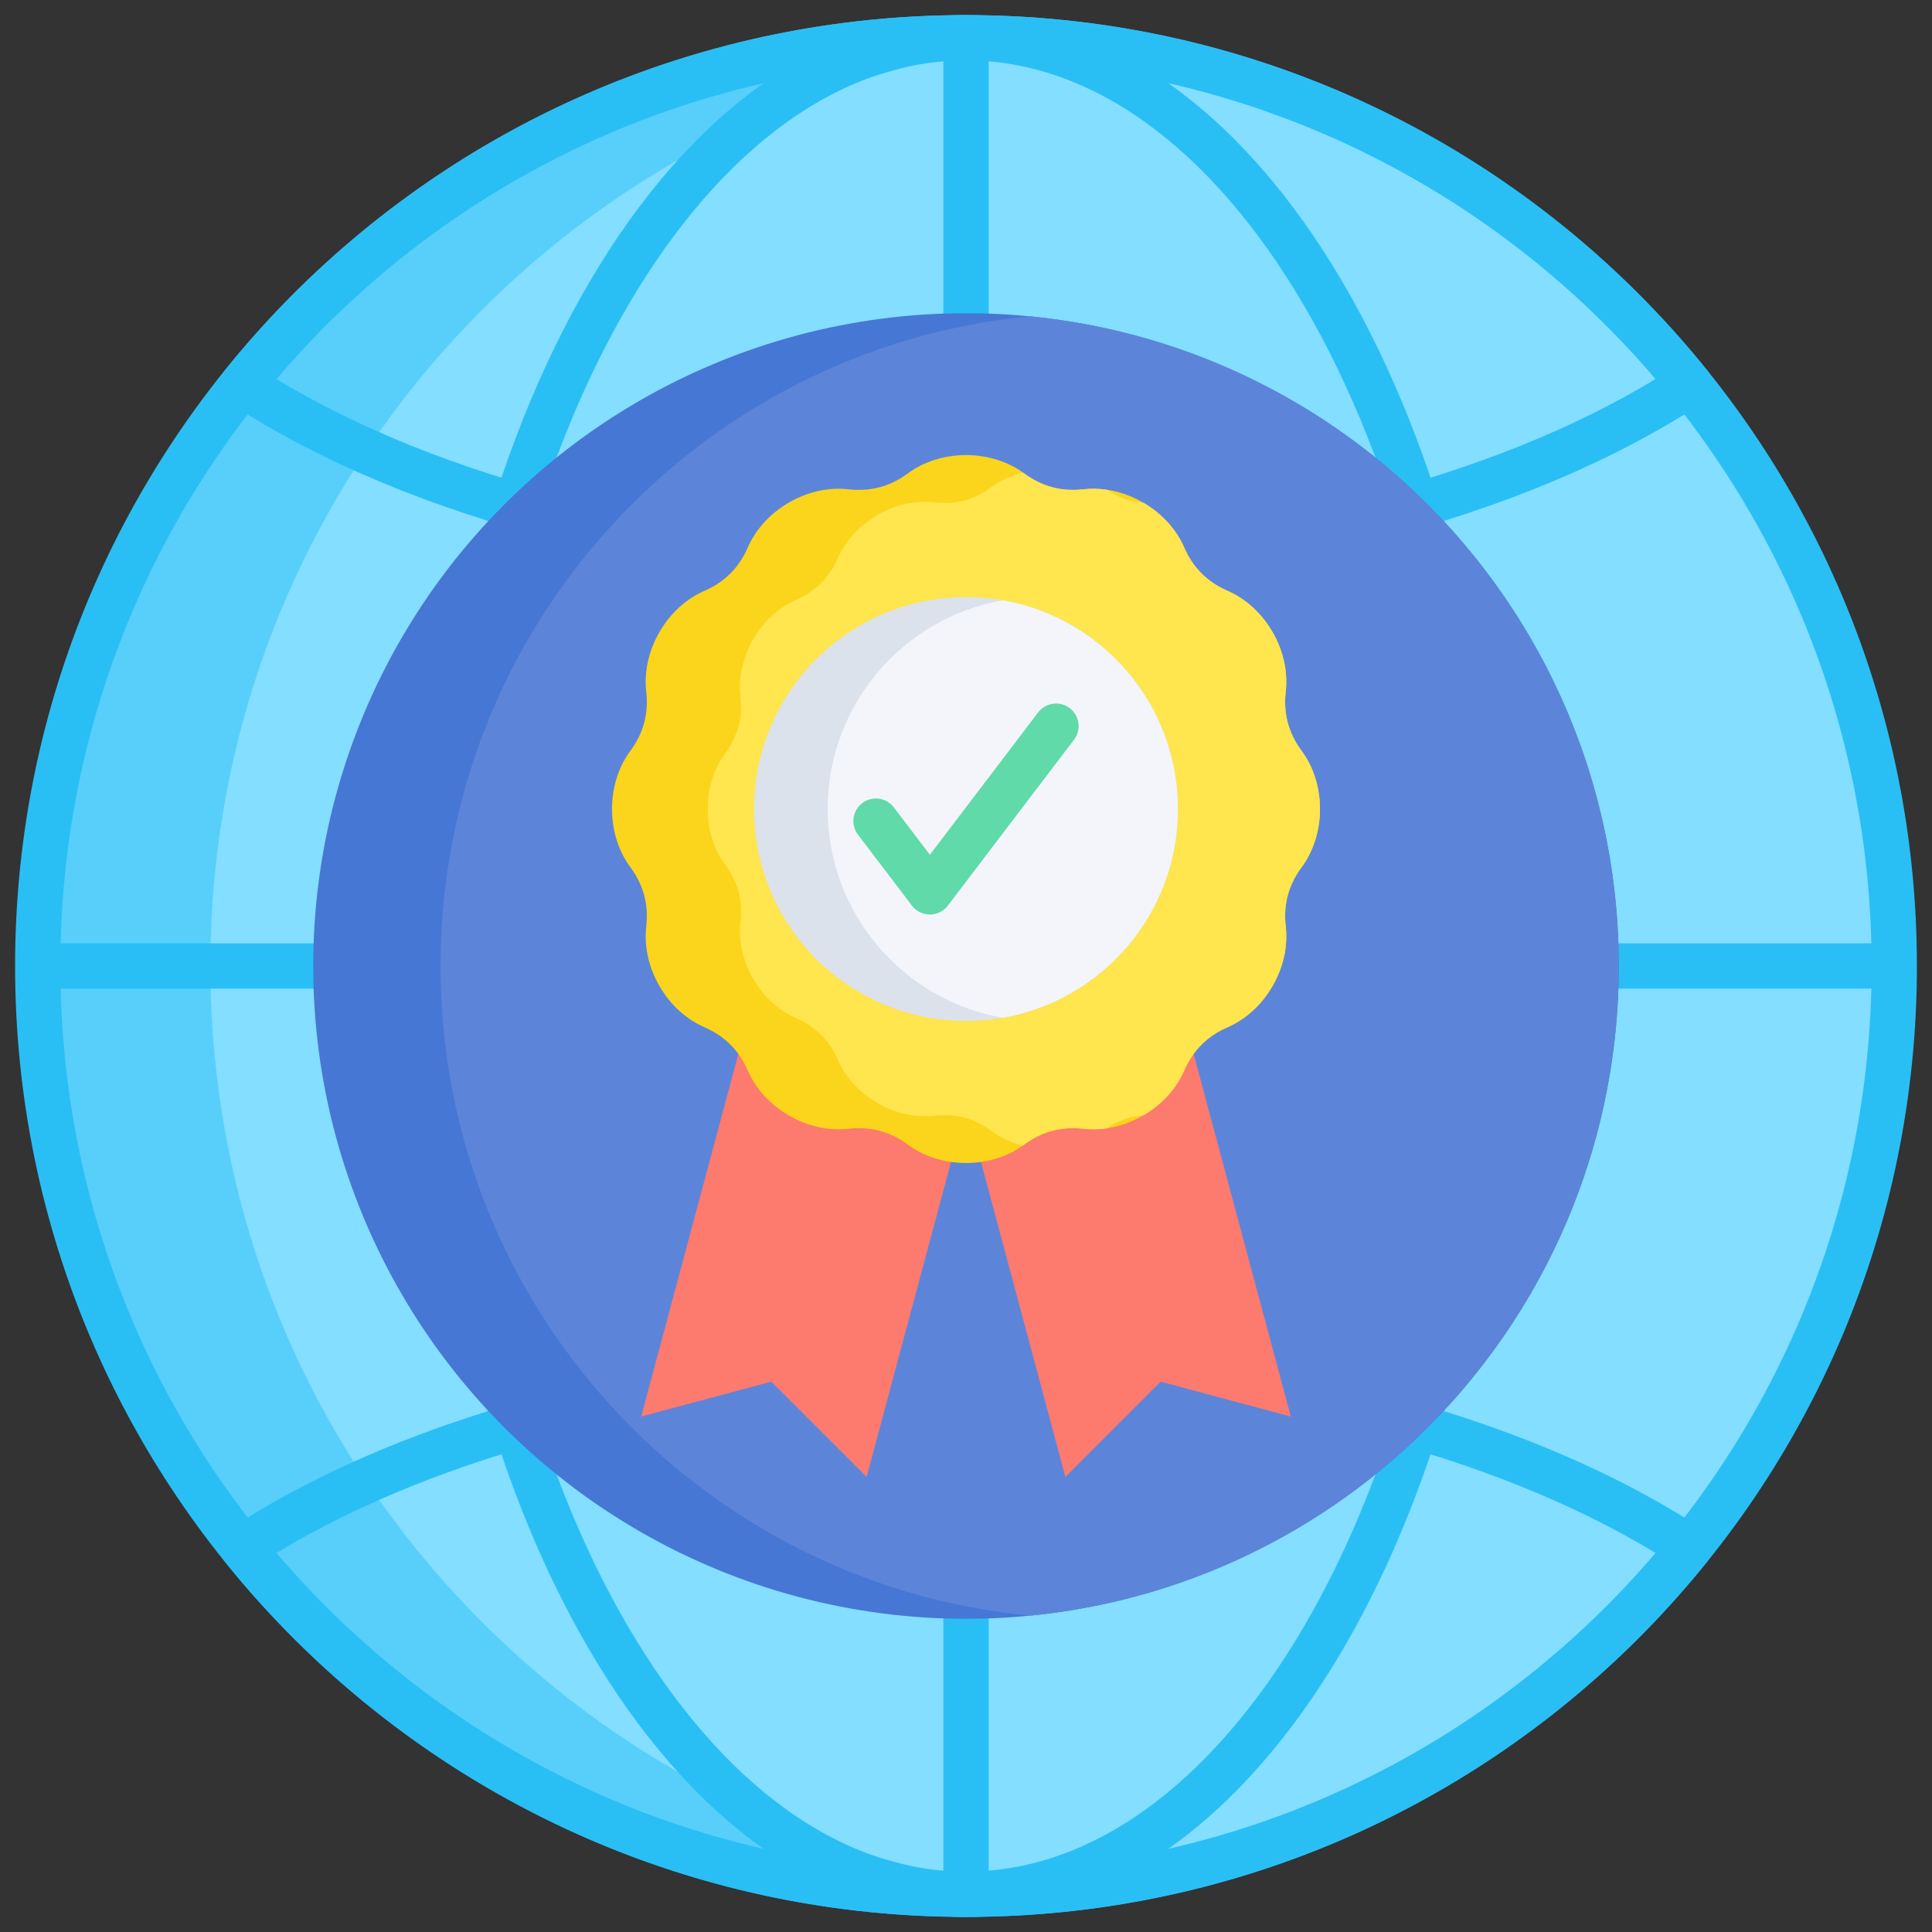 <svg id="Layer_1" viewBox="0 0 512 512" xmlns="http://www.w3.org/2000/svg" data-name="Layer 1"><rect x="0" y="0" width="512" height="512" fill="#333333" stroke="none"/><circle cx="256.001" cy="256" fill="#57cffa" r="246" transform="matrix(.707 -.707 .707 .707 -106.039 256)"/><path d="m278.875 11.068c125.135 11.541 223.125 116.785 223.125 244.932s-97.99 233.391-223.125 244.932c-125.135-11.541-223.125-116.785-223.125-244.932s97.99-233.391 223.125-244.932z" fill="#83deff" fill-rule="evenodd"/><g fill="#29bff5"><path d="m256 4c69.587 0 132.587 28.207 178.19 73.81s73.81 108.604 73.81 178.19-28.207 132.587-73.81 178.19-108.603 73.81-178.19 73.81-132.587-28.207-178.19-73.81-73.81-108.603-73.81-178.19 28.207-132.587 73.81-178.19c45.603-45.604 108.603-73.81 178.19-73.81zm169.706 82.294c-43.431-43.431-103.431-70.294-169.706-70.294s-126.275 26.863-169.706 70.294-70.294 103.431-70.294 169.706 26.863 126.275 70.294 169.706 103.431 70.294 169.706 70.294 126.275-26.863 169.706-70.294 70.294-103.432 70.294-169.706-26.863-126.275-70.294-169.706z" fill-rule="evenodd"/><path d="m452.156 414.158c-23.489 29.096-53.334 52.868-87.433 69.209-32.949 15.789-69.823 24.634-108.724 24.634s-75.775-8.844-108.724-24.634c-34.209-16.393-64.136-40.266-87.66-69.49-2.071-2.576-1.662-6.343.914-8.414.154-.124.312-.238.474-.344l-.005-.007c23.522-15.376 53.362-27.916 87.403-36.5 32.61-8.223 69.103-12.83 107.598-12.83s74.988 4.606 107.598 12.83c34.041 8.584 63.881 21.123 87.403 36.5 2.77 1.812 3.546 5.527 1.735 8.297-.176.269-.37.519-.579.75zm-92.589 58.427c30.513-14.622 57.465-35.518 79.19-61.019-21.499-13.04-48.041-23.759-78.066-31.33-31.657-7.983-67.159-12.454-104.692-12.454s-73.035 4.472-104.692 12.454c-30.025 7.571-56.568 18.29-78.066 31.33 21.726 25.501 48.677 46.397 79.19 61.019 31.318 15.008 66.44 23.415 103.567 23.415s72.249-8.407 103.568-23.415z" fill-rule="evenodd"/><path d="m256 4c38.901 0 75.775 8.844 108.724 24.634 34.209 16.393 64.136 40.266 87.66 69.49 2.071 2.576 1.662 6.343-.914 8.414-.154.124-.312.238-.474.344l.005.007c-23.521 15.376-53.361 27.916-87.402 36.5-32.611 8.223-69.103 12.829-107.599 12.829s-74.988-4.606-107.599-12.829c-34.04-8.584-63.88-21.123-87.402-36.5-2.77-1.812-3.546-5.527-1.734-8.297.176-.269.37-.519.579-.749 23.489-29.096 53.333-52.869 87.432-69.209 32.949-15.79 69.823-24.634 108.724-24.634zm103.568 35.415c-31.319-15.008-66.44-23.415-103.568-23.415s-72.249 8.407-103.567 23.415c-30.513 14.622-57.464 35.518-79.19 61.019 21.498 13.04 48.04 23.759 78.065 31.33 31.657 7.982 67.159 12.454 104.693 12.454s73.036-4.472 104.693-12.454c30.024-7.571 56.567-18.29 78.065-31.33-21.726-25.501-48.677-46.397-79.19-61.019z" fill-rule="evenodd"/><path d="m256 4c40.246 0 76.396 28.717 102.308 75.146 25.323 45.373 40.986 107.91 40.986 176.855s-15.663 131.481-40.986 176.855c-25.912 46.428-62.062 75.146-102.308 75.146s-76.396-28.717-102.308-75.146c-25.323-45.374-40.986-107.91-40.986-176.855s15.663-131.481 40.986-176.855c25.912-46.429 62.062-75.146 102.308-75.146zm91.855 80.958c-23.778-42.605-56.276-68.958-91.855-68.958s-68.076 26.353-91.855 68.958c-24.367 43.661-39.439 104.124-39.439 171.042s15.072 127.381 39.439 171.042c23.779 42.605 56.276 68.958 91.855 68.958s68.077-26.353 91.855-68.958c24.367-43.661 39.439-104.124 39.439-171.042s-15.072-127.382-39.439-171.042z" fill-rule="evenodd"/><path d="m250 10h12v492h-12z"/><path d="m10 250h492v12h-492z"/></g><circle cx="256.001" cy="256" fill="#4677d5" r="172.996"/><path d="m272.875 83.825c87.623 8.484 156.121 82.326 156.121 172.175s-68.498 163.691-156.121 172.175c-87.622-8.484-156.121-82.326-156.121-172.175s68.498-163.691 156.121-172.175z" fill="#5c85da" fill-rule="evenodd"/><path d="m282.336 391.404-45.761-170.785 59.743-16.007 45.761 170.784-34.492-9.242z" fill="#fd7a6e" fill-rule="evenodd"/><path d="m229.664 391.404 45.761-170.785-59.742-16.007-45.762 170.784 34.492-9.242z" fill="#fd7a6e" fill-rule="evenodd"/><path d="m240.579 125.463c4.08-3.024 9.488-4.866 15.421-4.866s11.341 1.842 15.421 4.866c4.686 3.474 9.898 4.87 15.693 4.205 5.046-.579 10.651.53 15.789 3.496s8.901 7.265 10.921 11.925c2.321 5.351 6.137 9.167 11.489 11.488 4.66 2.021 8.959 5.784 11.925 10.922s4.075 10.742 3.496 15.788c-.665 5.795.731 11.007 4.205 15.693 3.025 4.08 4.867 9.489 4.867 15.422s-1.842 11.341-4.866 15.42c-3.474 4.686-4.871 9.898-4.205 15.694.579 5.046-.53 10.651-3.496 15.789s-7.265 8.9-11.925 10.921c-5.351 2.321-9.167 6.137-11.488 11.488-2.021 4.66-5.784 8.959-10.922 11.926-5.138 2.966-10.742 4.075-15.788 3.496-5.796-.665-11.007.731-15.694 4.205-4.08 3.025-9.489 4.866-15.422 4.866s-11.341-1.842-15.421-4.866c-4.686-3.474-9.898-4.87-15.694-4.205-5.046.579-10.65-.529-15.789-3.496-5.138-2.966-8.9-7.265-10.921-11.924-2.322-5.352-6.137-9.167-11.489-11.489-4.659-2.021-8.959-5.784-11.926-10.922-2.966-5.138-4.075-10.742-3.496-15.788.665-5.795-.731-11.007-4.205-15.693-3.024-4.08-4.867-9.489-4.867-15.422s1.842-11.34 4.866-15.42c3.474-4.686 4.87-9.898 4.205-15.693-.579-5.046.53-10.651 3.496-15.789s7.266-8.901 11.925-10.922c5.351-2.321 9.167-6.136 11.488-11.488 2.021-4.659 5.784-8.959 10.922-11.926 5.138-2.966 10.743-4.075 15.789-3.496 5.795.665 11.007-.731 15.693-4.205z" fill="#fad51b" fill-rule="evenodd"/><path d="m271.076 125.213c.116.082.23.166.344.25 4.686 3.474 9.898 4.87 15.693 4.205 1.981-.227 4.047-.194 6.138.108 3.022 2.019 6.266 3.165 9.748 3.444 5.088 2.964 8.816 7.238 10.824 11.868 2.321 5.351 6.137 9.167 11.489 11.488 4.66 2.021 8.959 5.784 11.925 10.922s4.075 10.742 3.496 15.788c-.665 5.795.731 11.007 4.205 15.693 3.025 4.08 4.867 9.489 4.867 15.422s-1.842 11.341-4.866 15.42c-3.474 4.686-4.871 9.898-4.205 15.694.579 5.046-.53 10.651-3.496 15.789s-7.265 8.9-11.925 10.921c-5.351 2.321-9.167 6.137-11.488 11.488-2.008 4.63-5.736 8.904-10.824 11.868-3.483.279-6.726 1.426-9.748 3.445-2.091.303-4.157.336-6.138.108-5.796-.665-11.007.731-15.694 4.205-.114.084-.229.167-.344.25-3.143-.783-5.989-2.126-8.365-3.888-4.495-3.332-9.493-4.671-15.052-4.033-4.839.556-10.215-.508-15.143-3.353s-8.536-6.968-10.475-11.437c-2.227-5.133-5.886-8.792-11.019-11.019-4.469-1.938-8.593-5.547-11.438-10.475s-3.908-10.303-3.353-15.142c.638-5.558-.701-10.557-4.033-15.051-2.901-3.913-4.668-9.101-4.668-14.791s1.766-10.877 4.667-14.79c3.332-4.495 4.671-9.494 4.033-15.051-.555-4.84.508-10.215 3.353-15.143s6.968-8.537 11.437-10.475c5.133-2.226 8.792-5.885 11.019-11.018 1.938-4.469 5.547-8.593 10.475-11.438s10.303-3.908 15.143-3.353c5.558.638 10.557-.701 15.051-4.033 2.376-1.761 5.221-3.104 8.364-3.888z" fill="#ffe54e" fill-rule="evenodd"/><circle cx="256" cy="214.402" fill="#dbe2ec" r="56.16"/><path d="m265.754 159.088c26.366 4.618 46.406 27.625 46.406 55.314s-20.039 50.697-46.406 55.314c-26.367-4.617-46.406-27.625-46.406-55.314s20.04-50.696 46.406-55.314z" fill="#f3f5fb" fill-rule="evenodd"/><path d="m227.371 221.193c-1.993-2.627-1.479-6.374 1.148-8.367s6.374-1.479 8.367 1.148l9.543 12.548 28.684-37.715c1.993-2.627 5.74-3.142 8.367-1.148 2.627 1.993 3.142 5.74 1.148 8.367l-33.377 43.885c-.334.457-.739.874-1.213 1.234-2.628 1.993-6.374 1.479-8.367-1.148l-14.301-18.803z" fill="#60daa8" fill-rule="evenodd"/></svg>